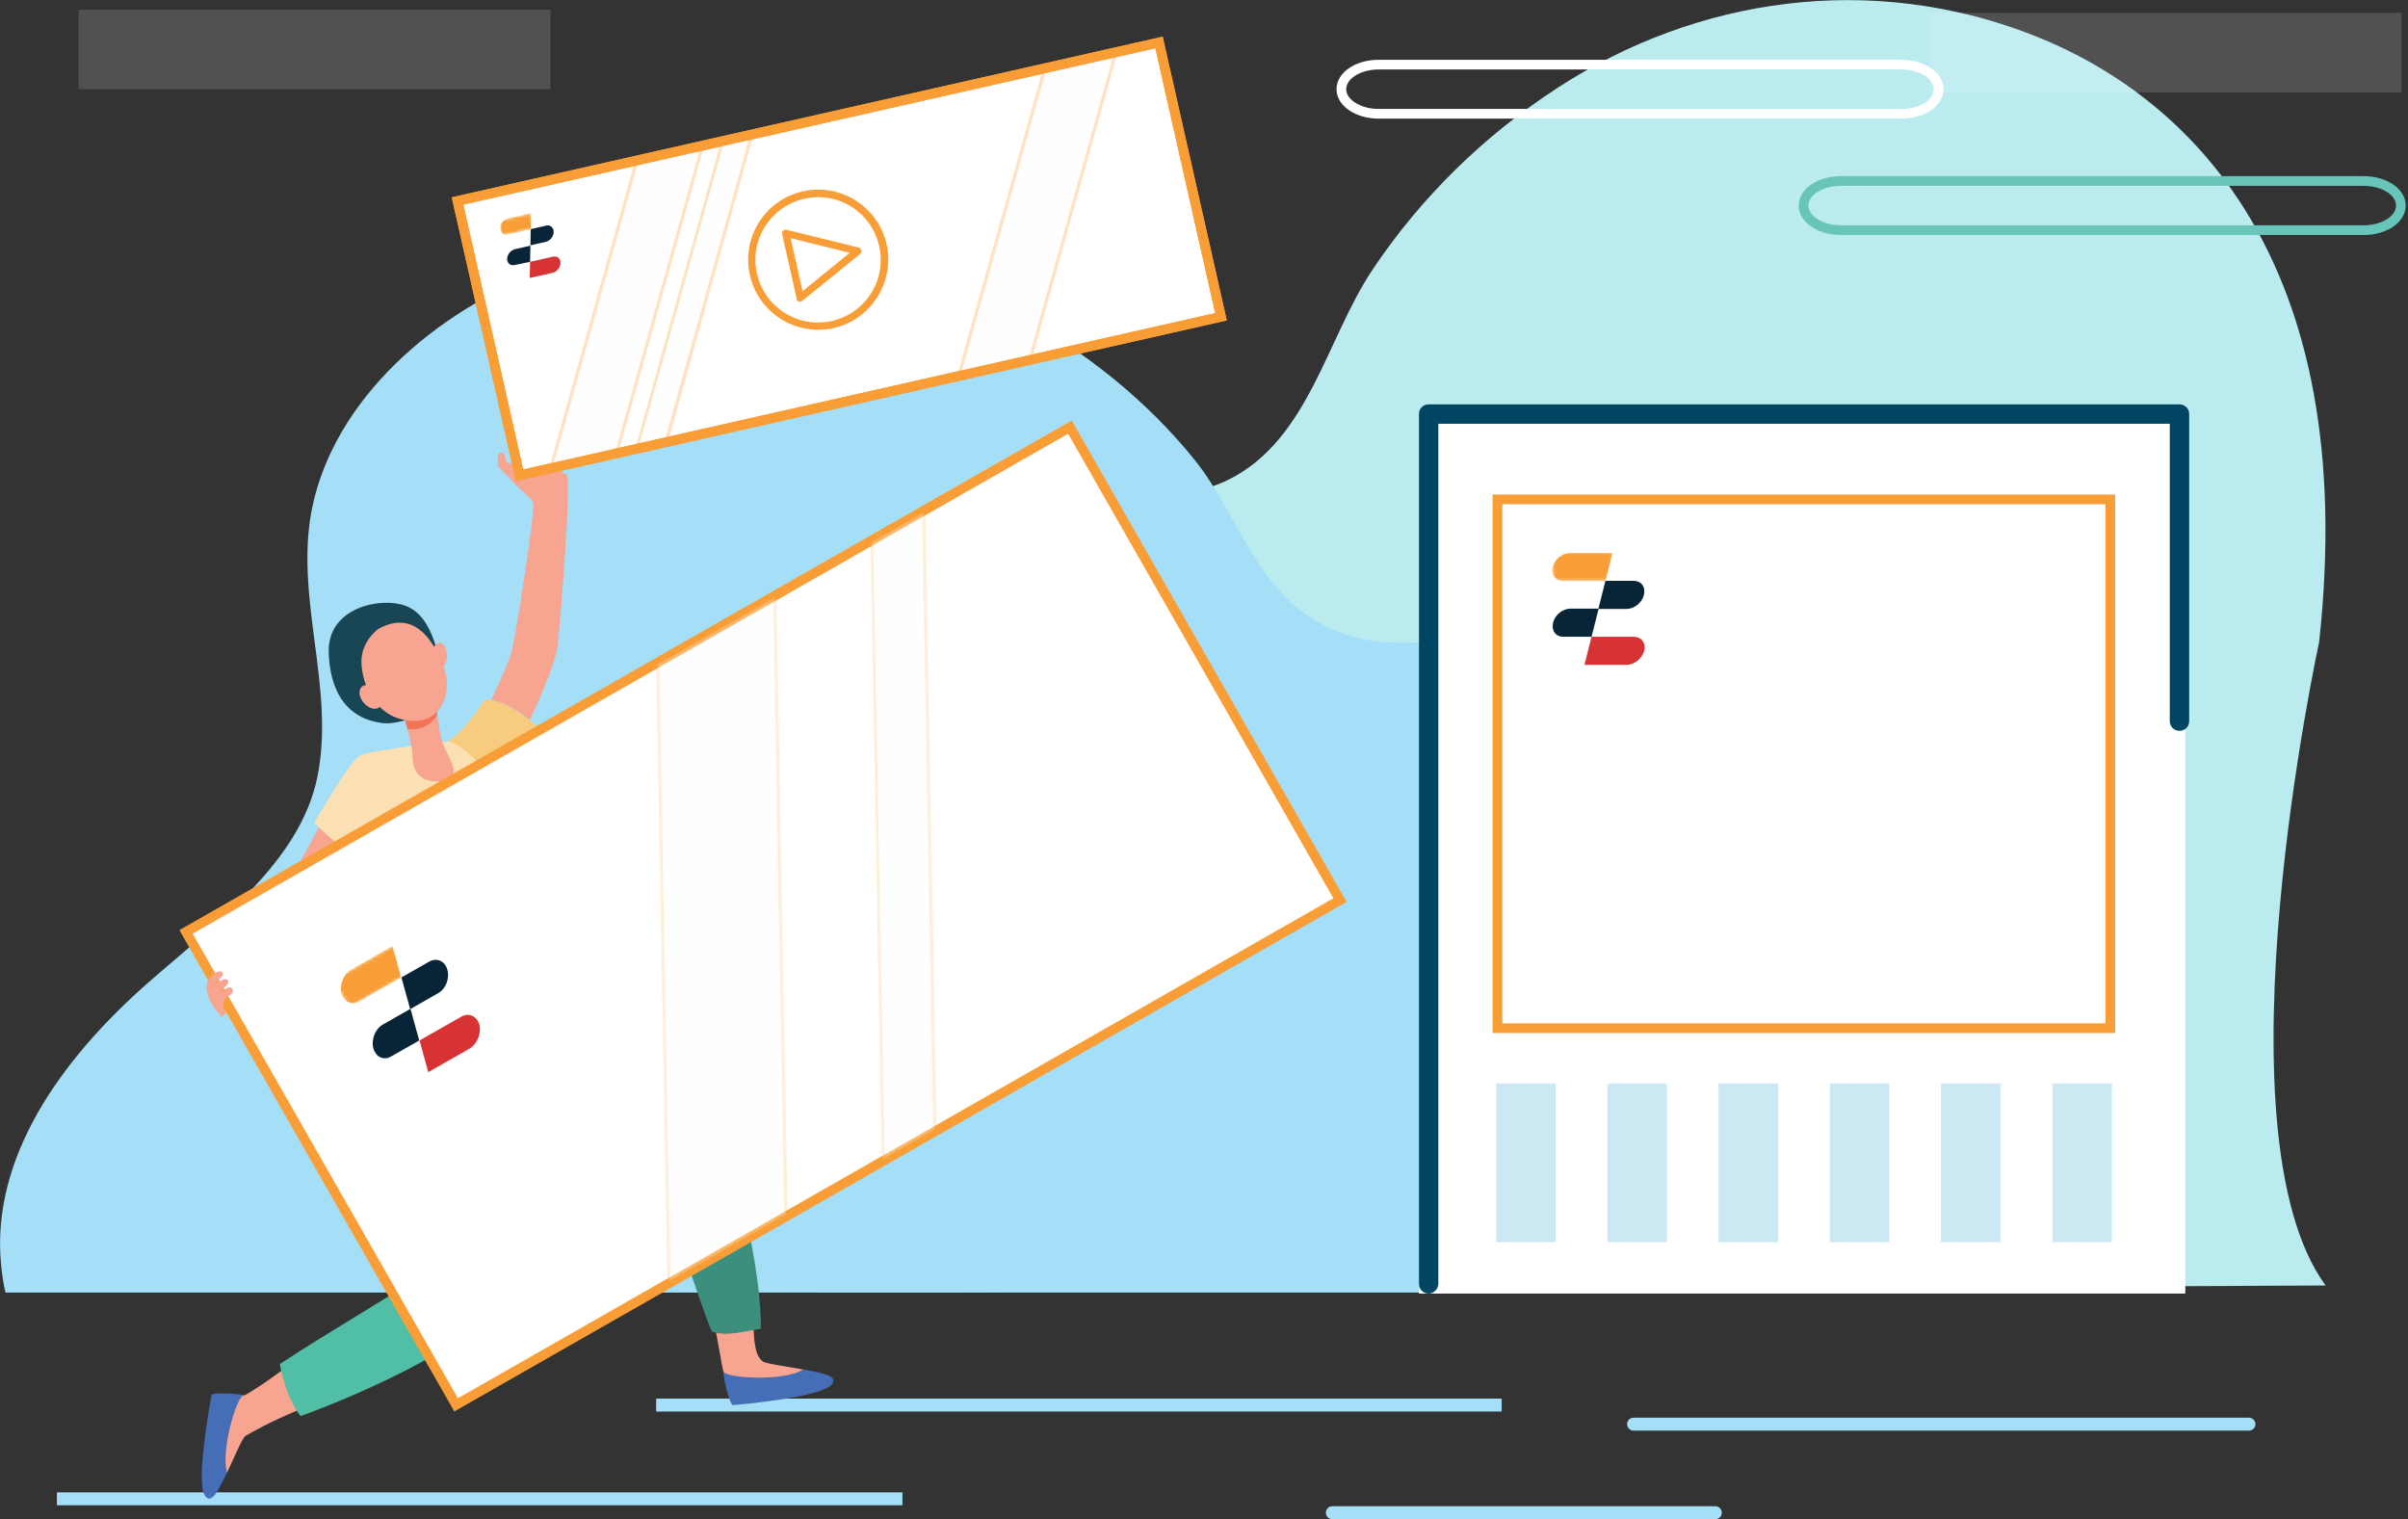 <svg width="745" height="470" viewBox="0 0 745 470" fill="none" xmlns="http://www.w3.org/2000/svg">
<rect x="0" y="0" width="745" height="470" fill="#333333" stroke="none"/>
<path d="M252.9 399.9C252.5 382.6 260.4 366.4 268.8 349.8C280.7 326.3 288.7 304.6 286.3 277.8C283.9 252.2 273.1 230.9 264.2 207.3C247.4 163 292.3 142.6 330.1 149.4C346.4 152.3 364.8 156.1 380.3 148.3C404.9 135.9 410.4 104.8 424.6 83.5C439.6 61 459.3 41.8 482 27.1C525.3 -1 578.7 -8.4 628 10.5C676.6 29.2 730.5 79.7 717.5 198.7C717.5 198.7 684.5 349.7 719.5 397.7" fill="#B9EBEF"/>
<path d="M1.7 399.9H538C538.4 385.8 530.6 372.6 522.4 359.1C510.7 340 502.8 322.4 505.3 300.5C507.6 279.6 518.2 262.3 527 243.1C543.5 207.1 499.5 190.5 462.4 196C446.4 198.4 428.3 201.5 413.1 195.1C388.9 185 383.6 159.7 369.7 142.4C355 124.1 335.7 108.5 313.4 96.5C270.9 73.7 217.6 65.7 170.1 83C133.7 96.3 103.4 124.1 96.6 157C90.9 184.8 103.8 212.6 98.2 240.3C92.8 266.9 66.7 285.7 45.4 304.4C18.9 327.8 -2.7 358 0.3 390.9C0.6 394 1 397 1.7 399.9Z" fill="#A4DEF7"/>
<path d="M17.6 463.7H279.2" stroke="#A4DEF7" stroke-width="4" stroke-miterlimit="10"/>
<path d="M203 434.7H464.6" stroke="#A4DEF7" stroke-width="4" stroke-miterlimit="10"/>
<path d="M101.7 201.8C101.9 208 103.5 221.4 117.6 223.6C126.4 225 137.6 217.1 136.9 211.3C136.2 205.5 134.6 190.7 125.4 187.4C117.8 184.6 101.3 187.9 101.7 201.8Z" fill="#184655"/>
<path d="M219.8 403.6C221.8 412 223.4 424.1 224 424.8C224.3 425.1 224.9 427.2 225.1 427.6C234.2 430.9 242.3 427.5 248.6 423.7C243.6 422.8 236.9 421.9 236 421.2C232.5 418.7 233.4 410 232.7 402.2C230.3 402.6 224.3 401.1 219.8 403.6Z" fill="#F7A491"/>
<path d="M223.8 424.3C223.9 427.6 226 434.7 226.7 434.7C227.5 434.7 255 432.3 257.5 428.1C259.1 425.6 254.8 424.9 248.7 423.7C242.3 427.5 224.5 426.4 223.8 424.3Z" fill="#466EB6"/>
<path d="M89.4 422.3C83 427.3 76.6 431.3 75.8 431.6C75.4 431.8 73.2 431.8 72.8 432C67.1 439.9 68.3 448.6 70.2 455.7C72.4 451.1 75 444.7 76 444.2C77.6 443.3 83.3 439.9 93.6 435.7C90.1 432 90.6 427.3 89.4 422.3Z" fill="#F7A491"/>
<path d="M103.8 246.7L84.2 282.4C84.2 282.4 71.1 298.9 64.3 307.4C65.8 309.8 67.2 312.2 68.4 314.7C75.1 309 89.4 296.8 94.5 290.1C102 280.2 115.7 256.7 115.7 256.7L103.8 246.7Z" fill="#F7A491"/>
<path d="M156 308.9L135 339.9C135 339.9 133.8 337.8 141.3 340.6C148.8 343.3 197.3 352.4 200.2 355.8C202.2 358.2 217.3 405.8 220.2 411.9C224.6 413.7 230.9 411.7 235.4 411.1C235.7 388.2 223.5 346.5 220.3 341.6C213.1 330.7 178.6 318.9 163.1 312.2C160.6 311.1 158.6 310.2 157.4 309.6C156.5 309.1 156 308.9 156 308.9Z" fill="#3C8F7C"/>
<path d="M75.4 431.7C72.2 430.9 65.6 430.9 65.5 431.5C65.3 432.3 60.2 459.4 63.6 463C65.6 465.2 67.4 461.3 70.2 455.7C68.3 448.6 73.2 431.9 75.4 431.7Z" fill="#466EB6"/>
<path d="M150.5 330.7C150.7 328.4 155.7 314.8 157.4 309.5C157.5 309.3 156.2 306.3 154.7 301.9L152.7 302.2L122.8 303.6C122.8 303.6 110.8 323.9 112.2 333.2C114.2 346.2 133 392.5 130.1 394.7C124.9 398.6 99.6 413.3 86.6 422C87.4 427 89.8 434.1 93 438.1C103.6 434.4 149.3 416 154 401.8C158.3 389.3 150.2 334.6 150.5 330.7Z" fill="#50BFA5"/>
<path d="M150 216.5C150 216.5 141.8 229.4 136.9 229.9L154 245.8C154 245.8 165.7 228.3 166.9 225.3C167 225.3 156.4 215.8 150 216.5Z" fill="#F7CC7F"/>
<path d="M156 294.6C155.2 301.7 157.4 309.5 157.4 309.5C150.5 311 126.1 314.1 120.1 306.8C119.9 306.5 128.6 291.2 127.4 285C125.6 275.8 118 260.1 117.3 259.3C116.2 257.9 112.3 265.2 112.3 265.2C107.7 265.2 97.2 254.6 97.2 254.6C97.2 254.6 108.1 235.7 111.1 233.9C114.1 232.1 138.8 229.4 138.8 229.4C140.6 229.3 145.6 233.6 146.9 234.9C162.6 250.5 158.4 272.8 156 294.6Z" fill="#FAE0B2"/>
<path d="M124.9 221.4C124.9 221.4 127.6 230.3 127.6 233.9C127.6 237.5 129.1 242.4 136.6 241.7C144.2 241 138 233.3 136.9 229.9C135.8 226.5 134.5 215.6 134.5 215.6L124.9 221.4Z" fill="#F7A491"/>
<path d="M135.3 221.1C134.9 218.1 134.6 215.7 134.6 215.7L124.9 221.5C124.9 221.5 125.5 223.3 126.1 225.6C130.6 226 133.7 224 135.3 221.1Z" fill="#F47458"/>
<path d="M117 194.6C117 194.6 113 197.4 112 202.6C111 207.8 114.1 220.8 125.4 222.8C136.7 224.8 140.3 214 137.2 206.1C134.1 198.2 128.2 188.4 117 194.6Z" fill="#F7A491"/>
<path d="M138.3 202.8C138.3 205 137.3 206.8 136 206.8C134.7 206.8 133.7 205 133.7 202.8C133.7 200.6 134.7 198.8 136 198.8C137.2 198.8 138.2 200.6 138.3 202.8Z" fill="#F7A491"/>
<path d="M116.9 213.8C118.4 215.6 118.6 217.8 117.4 218.8C116.2 219.8 114 219.2 112.5 217.4C111 215.6 110.8 213.4 112 212.4C113.3 211.4 115.4 212 116.9 213.8Z" fill="#F7A491"/>
<path d="M175.3 146.9C173.7 145.6 170 144.5 168.1 144.3C166.2 144.1 158.2 144.1 157.1 146.1C156.1 148 164.5 153.6 165 155.8C165.5 158.1 160.1 193.7 158.5 200.7C157.7 204.2 154.8 210.7 152 216.5C156 217.1 160.9 220.4 164 222.7C167.9 214.1 172 204.4 172.5 199.9C173.5 190.9 176.9 148.2 175.3 146.9Z" fill="#F7A491"/>
<path d="M161.5 146.9L161.7 144.6C159.9 144.1 157.7 143.3 156.6 142.9L156.3 141.2C155.3 138.8 154.3 140.5 154 141.1C154 141.1 153.9 144.2 154.3 144.5C154.3 144.5 157.9 148.3 159.5 149.8C160.3 150.5 162.7 152.5 162.7 152.5L164.6 149.8L161.5 146.9Z" fill="#F7A491"/>
<g opacity="0.53">
<g opacity="0.53">
<path opacity="0.53" d="M170.3 3H24.3V27.6H170.3V3Z" fill="white"/>
</g>
</g>
<path d="M676.1 128.1H439V400.2H676.1V128.1Z" fill="white"/>
<path d="M653.4 335.2H635V384.3H653.4V335.2Z" fill="#CCE9F3"/>
<path d="M618.9 335.2H600.5V384.3H618.9V335.2Z" fill="#CCE9F3"/>
<path d="M584.5 335.2H566.1V384.3H584.5V335.2Z" fill="#CCE9F3"/>
<path d="M550.1 335.2H531.7V384.3H550.1V335.2Z" fill="#CCE9F3"/>
<path d="M515.7 335.2H497.3V384.3H515.7V335.2Z" fill="#CCE9F3"/>
<path d="M481.3 335.2H462.9V384.3H481.3V335.2Z" fill="#CCE9F3"/>
<path d="M442 400.2C440.3 400.2 439 398.9 439 397.2V128.1C439 126.4 440.3 125.1 442 125.1H674.3C676 125.1 677.3 126.4 677.3 128.1V223.1C677.3 224.8 676 226.1 674.3 226.1C672.6 226.1 671.3 224.8 671.3 223.1V131.1H445V397.2C445 398.8 443.6 400.2 442 400.2Z" fill="#004663"/>
<path d="M505.4 440.6H695.8" stroke="#A4DEF7" stroke-width="4" stroke-miterlimit="10" stroke-linecap="round" stroke-linejoin="round"/>
<path d="M412.2 468H530.7" stroke="#A4DEF7" stroke-width="4" stroke-miterlimit="10" stroke-linecap="round" stroke-linejoin="round"/>
<path d="M742.8 63.6C742.8 67.8 737.7 71.2 731.3 71.2H569.5C563.2 71.2 558 67.8 558 63.6C558 59.4 563.1 56 569.5 56H731.3C737.7 56 742.8 59.4 742.8 63.6Z" stroke="#68C5B9" stroke-width="3" stroke-miterlimit="10"/>
<g opacity="0.53">
<g opacity="0.53">
<path opacity="0.53" d="M743 4H597V28.6H743V4Z" fill="white"/>
</g>
</g>
<path d="M599.8 27.6C599.8 31.8 594.7 35.2 588.3 35.2H426.5C420.2 35.2 415 31.8 415 27.6C415 23.4 420.1 20 426.5 20H588.3C594.7 20 599.8 23.4 599.8 27.6Z" stroke="white" stroke-width="3" stroke-miterlimit="10"/>
<path d="M331.015 132.147L57.556 288.306L141.115 434.631L414.574 278.472L331.015 132.147Z" fill="white" stroke="#F99E37" stroke-width="3" stroke-miterlimit="10"/>
<g opacity="0.55">
<path opacity="0.55" d="M203.5 205.5L239.7 184.8L243.2 375.7L207 396.4L203.5 205.5Z" fill="#FDFDFF"/>
<g opacity="0.55">
<path opacity="0.55" d="M239.2 185.7L242.6 375.4L207.4 395.5L204 205.8L239.2 185.7ZM240.2 184L203 205.2L206.5 397.2L243.7 376L240.2 184Z" fill="#F99E37"/>
</g>
</g>
<g opacity="0.55">
<path opacity="0.55" d="M269.7 167.7L285.8 158.5L289.2 349.4L273.2 358.6L269.7 167.7Z" fill="#FDFDFF"/>
<g opacity="0.55">
<path opacity="0.55" d="M285.3 159.4L288.7 349.1L273.7 357.7L270.2 168L285.3 159.4ZM286.3 157.7L269.3 167.4L272.8 359.4L289.8 349.7L286.3 157.7Z" fill="#F99E37"/>
</g>
</g>
<path fill-rule="evenodd" clip-rule="evenodd" d="M121.1 326.8L129.7 321.9L127 312.1L118.4 317C116.1 318.3 114.8 321.6 115.5 324.3C116.3 327.1 118.8 328.2 121.1 326.8Z" fill="#082537"/>
<path fill-rule="evenodd" clip-rule="evenodd" d="M132.8 297.5L124.2 302.4L126.9 312.2L135.5 307.3C137.9 306 139.2 302.7 138.4 300C137.7 297.3 135.1 296.2 132.8 297.5Z" fill="#082537"/>
<path fill-rule="evenodd" clip-rule="evenodd" d="M145.3 324.4L132.5 331.7L129.8 321.9L142.6 314.6C145 313.2 147.5 314.3 148.3 317C149 319.7 147.6 323 145.3 324.4Z" fill="#D73334"/>
<mask id="mask0" mask-type="alpha" maskUnits="userSpaceOnUse" x="103" y="292" width="24" height="20">
<path fill-rule="evenodd" clip-rule="evenodd" d="M103.2 303.131L121.5 292.631L126.4 301.131L108 311.631L103.2 303.131Z" fill="white"/>
</mask>
<g mask="url(#mask0)">
<path fill-rule="evenodd" clip-rule="evenodd" d="M108.6 299.931L121.4 292.631L124.1 302.431L111.3 309.731C108.9 311.131 106.4 310.031 105.6 307.331C105 304.631 106.3 301.331 108.6 299.931Z" fill="#F99E37"/>
</g>
<path d="M70.2 305.7C68.9 306.4 68 307 67.6 307.4C67.6 307.4 67.6 307.3 67.7 307.3C68.1 306.9 69.6 305.3 69.6 305.3C71.5 303.8 70.5 302.3 68.7 303.2C66.9 304.2 65.9 305 65.9 305C65.9 305 69 301.9 69 301.5C69 299.9 66.6 300.1 64.5 303.2C62.7 305.9 65.4 310.5 66.2 311.6C67 313.2 68.4 313.9 68.4 313.9L68.9 310.9C68.9 310.9 69.5 308.6 71.2 307.8C72.8 307 72 304.7 70.2 305.7Z" fill="#F7A491"/>
<path d="M358.585 13.14L141.558 62.179L160.733 147.039L377.76 98L358.585 13.14Z" fill="white" stroke="#F99E37" stroke-width="3" stroke-miterlimit="10"/>
<g opacity="0.55">
<path opacity="0.55" d="M197.1 49.5L217.4 44.9L190.9 139.7L170.6 144.2L197.1 49.5Z" fill="#FDFDFF"/>
<path opacity="0.55" d="M216.7 45.6L190.5 139.3L171.3 143.6L197.5 49.9L216.7 45.6ZM218.1 44.2L196.7 49L169.9 144.9L191.3 140.1L218.1 44.2Z" fill="#F99E37"/>
</g>
<g opacity="0.55">
<path opacity="0.55" d="M223.7 43.5L232.7 41.4L206.3 136.2L197.2 138.2L223.7 43.5Z" fill="#FDFDFF"/>
<path opacity="0.55" d="M232 42.1L205.8 135.8L197.8 137.6L224 43.9L232 42.1ZM233.4 40.7L223.3 43L196.5 138.9L206.7 136.6L233.4 40.7Z" fill="#F99E37"/>
</g>
<g opacity="0.55">
<path opacity="0.55" d="M323.3 21L345.3 16L318.8 110.8L296.8 115.7L323.3 21Z" fill="#FDFDFF"/>
<path opacity="0.55" d="M344.6 16.7L318.4 110.4L297.5 115.1L323.7 21.4L344.6 16.7ZM346 15.3L322.9 20.5L296.1 116.4L319.2 111.2L346 15.3Z" fill="#F99E37"/>
</g>
<path fill-rule="evenodd" clip-rule="evenodd" d="M159.2 81.999L164 80.999L164.1 75.999L159.3 77.1C158 77.4 156.9 78.799 156.9 80.1C156.9 81.4 157.9 82.299 159.2 81.999Z" fill="#082537"/>
<path fill-rule="evenodd" clip-rule="evenodd" d="M169 69.799L164.2 70.899L164.1 75.899L168.9 74.799C170.2 74.499 171.3 73.099 171.3 71.799C171.3 70.399 170.3 69.499 169 69.799Z" fill="#082537"/>
<path fill-rule="evenodd" clip-rule="evenodd" d="M171 84.4L163.9 85.999L164 80.999L171.1 79.4C172.4 79.1 173.5 79.999 173.4 81.4C173.4 82.7 172.3 84.1 171 84.4Z" fill="#D73334"/>
<mask id="mask1" mask-type="alpha" maskUnits="userSpaceOnUse" x="154" y="65" width="12" height="8">
<path fill-rule="evenodd" clip-rule="evenodd" d="M154.1 68.231L164.3 65.931L165.4 70.631L155.2 72.931L154.1 68.231Z" fill="white"/>
</mask>
<g mask="url(#mask1)">
<path fill-rule="evenodd" clip-rule="evenodd" d="M157.2 67.531L164.3 65.931L164.2 70.931L157.1 72.531C155.8 72.831 154.7 71.931 154.8 70.531C154.8 69.131 155.9 67.831 157.2 67.531Z" fill="#F99E37"/>
</g>
<path d="M257.9 101.5C246.3 104.1 234.6 96.8 232 85.1C229.4 73.4 236.7 61.8 248.4 59.2C260.1 56.6 271.7 63.9 274.3 75.6C276.9 87.2 269.5 98.9 257.9 101.5ZM248.8 61.5C238.4 63.9 231.8 74.2 234.2 84.7C236.6 95.1 246.9 101.7 257.4 99.3C267.8 96.9 274.4 86.6 272 76.1C269.6 65.6 259.3 59.1 248.8 61.5Z" fill="#F99E37"/>
<path d="M247.8 93.299C247.6 93.299 247.4 93.299 247.2 93.299C246.8 93.2 246.5 92.9 246.5 92.499L242 72.499C241.9 72.1 242 71.7 242.3 71.4C242.6 71.1 243 70.999 243.4 71.1L265.7 76.6C266.1 76.7 266.4 76.999 266.5 77.499C266.6 77.9 266.4 78.4 266.1 78.6L248.3 92.999C248.2 93.1 248 93.2 247.8 93.299ZM244.6 73.7L248.3 90.1L262.9 78.2L244.6 73.7Z" fill="#F99E37"/>
<path d="M358.585 13.14L141.558 62.179L160.733 147.039L377.76 98L358.585 13.14Z" stroke="#F99E37" stroke-width="3" stroke-miterlimit="10"/>
<path d="M652.9 154.5H463.3V318.1H652.9V154.5Z" fill="white" stroke="#F99E37" stroke-width="3" stroke-miterlimit="10"/>
<path fill-rule="evenodd" clip-rule="evenodd" d="M483.7 197H492.4L494.6 188.3H485.9C483.5 188.3 481.1 190.2 480.5 192.6C479.9 195.1 481.3 197 483.7 197Z" fill="#082537"/>
<path fill-rule="evenodd" clip-rule="evenodd" d="M505.4 179.7H496.7L494.5 188.4H503.2C505.6 188.4 508 186.5 508.6 184.1C509.2 181.6 507.8 179.7 505.4 179.7Z" fill="#082537"/>
<path fill-rule="evenodd" clip-rule="evenodd" d="M503.2 205.7H490.2L492.4 197H505.4C507.8 197 509.3 198.9 508.7 201.3C508.1 203.7 505.6 205.7 503.2 205.7Z" fill="#D73334"/>
<mask id="mask2" mask-type="alpha" maskUnits="userSpaceOnUse" x="480" y="171" width="19" height="9">
<path fill-rule="evenodd" clip-rule="evenodd" d="M480.3 171.031H498.9V179.731H480.3V171.031Z" fill="white"/>
</mask>
<g mask="url(#mask2)">
<path fill-rule="evenodd" clip-rule="evenodd" d="M485.9 171.031H498.9L496.7 179.731H483.7C481.3 179.731 479.8 177.831 480.4 175.431C481 172.931 483.5 171.031 485.9 171.031Z" fill="#F99E37"/>
</g>
</svg>
